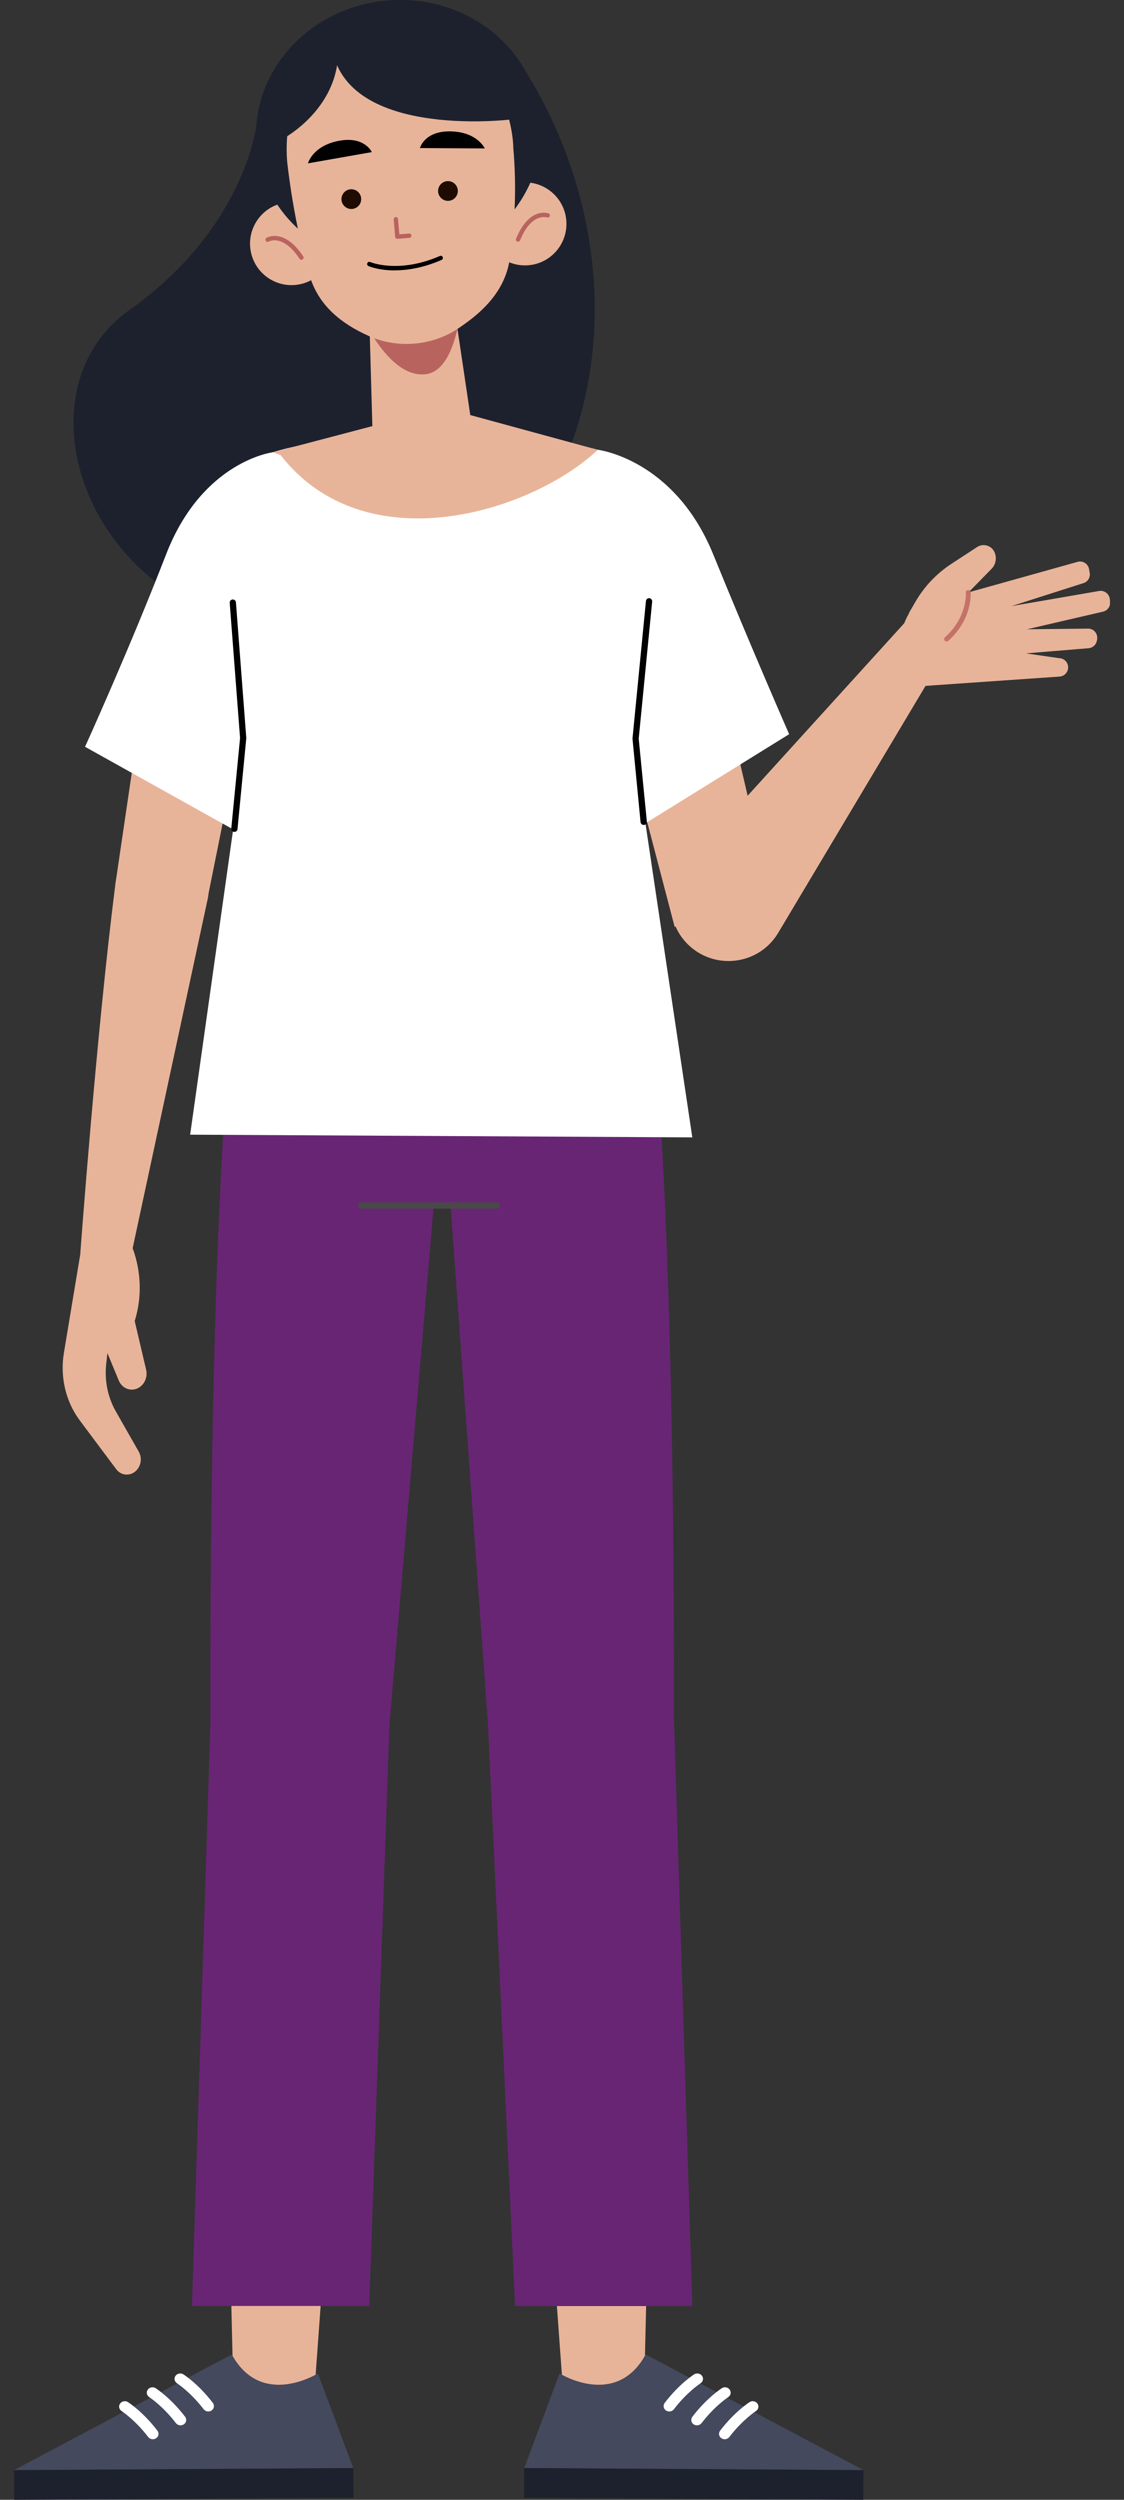 <svg width="72" height="160" viewBox="0 0 72 160" fill="none" xmlns="http://www.w3.org/2000/svg">
<rect x="0" y="0" width="72" height="160" fill="#333333" stroke="none"/>
<g clip-path="url(#clip0_736_13868)">
<path d="M20.996 141.296L20.126 153.272L14.958 153.449L14.609 138.687L20.996 141.296Z" fill="#E8B499"/>
<path d="M20.362 151.911C20.362 151.911 16.752 154.18 14.848 150.696L0.897 158.101L22.627 157.966L20.362 151.911Z" fill="#44495D"/>
<path d="M22.629 157.969L0.9 158.102L0.912 160.001L22.641 159.868L22.629 157.969Z" fill="#1D212E"/>
<path d="M13.197 154.319C13.138 154.293 13.088 154.256 13.046 154.205C12.201 153.1 11.352 152.554 11.344 152.545C11.176 152.44 11.13 152.222 11.243 152.066C11.356 151.907 11.583 151.869 11.747 151.97C11.785 151.995 12.705 152.583 13.634 153.798C13.752 153.953 13.714 154.172 13.554 154.281C13.445 154.357 13.31 154.365 13.197 154.319Z" fill="white"/>
<path d="M11.42 155.205C11.361 155.18 11.31 155.142 11.268 155.092C10.424 153.987 9.575 153.44 9.566 153.432C9.398 153.327 9.352 153.109 9.466 152.953C9.575 152.793 9.806 152.751 9.97 152.856C10.008 152.882 10.928 153.47 11.857 154.684C11.974 154.84 11.941 155.058 11.777 155.168C11.668 155.243 11.533 155.252 11.42 155.205Z" fill="white"/>
<path d="M9.646 156.096C9.587 156.071 9.537 156.033 9.495 155.983C8.65 154.878 7.801 154.331 7.793 154.323C7.625 154.218 7.579 153.999 7.692 153.844C7.801 153.684 8.033 153.642 8.196 153.747C8.234 153.772 9.155 154.361 10.083 155.575C10.201 155.731 10.167 155.949 10.003 156.058C9.894 156.134 9.76 156.142 9.646 156.096Z" fill="white"/>
<path d="M35.216 141.296L36.086 153.272L41.251 153.449L41.599 138.687L35.216 141.296Z" fill="#E8B499"/>
<path d="M35.846 151.911C35.846 151.911 39.456 154.18 41.36 150.696L55.311 158.101L33.581 157.966L35.846 151.911Z" fill="#44495D"/>
<path d="M33.581 157.968L33.57 159.868L55.299 160L55.31 158.101L33.581 157.968Z" fill="#1D212E"/>
<path d="M43.016 154.319C43.074 154.293 43.125 154.256 43.167 154.205C44.011 153.1 44.86 152.554 44.869 152.545C45.037 152.44 45.083 152.222 44.969 152.066C44.856 151.907 44.629 151.869 44.465 151.97C44.427 151.995 43.507 152.583 42.578 153.798C42.461 153.953 42.499 154.172 42.658 154.281C42.768 154.357 42.902 154.365 43.016 154.319Z" fill="white"/>
<path d="M44.789 155.205C44.847 155.18 44.898 155.142 44.94 155.092C45.785 153.987 46.633 153.44 46.642 153.432C46.81 153.327 46.856 153.109 46.743 152.953C46.633 152.793 46.402 152.751 46.238 152.856C46.201 152.882 45.28 153.47 44.352 154.684C44.234 154.84 44.268 155.058 44.431 155.168C44.541 155.243 44.675 155.252 44.789 155.205Z" fill="white"/>
<path d="M46.566 156.096C46.625 156.071 46.675 156.033 46.717 155.983C47.562 154.878 48.411 154.331 48.419 154.323C48.587 154.218 48.633 153.999 48.52 153.844C48.411 153.684 48.18 153.642 48.016 153.747C47.978 153.772 47.058 154.361 46.129 155.575C46.011 155.731 46.045 155.949 46.209 156.058C46.318 156.134 46.453 156.142 46.566 156.096Z" fill="white"/>
<path d="M41.566 63.271C41.566 63.271 43.226 73.701 43.171 110.007L44.348 147.6H32.993L31.262 110.39L28.863 77.164H24.383V63.271H41.562H41.566Z" fill="#682574"/>
<path d="M15.08 63.271C15.08 63.271 13.42 74.121 13.474 110.423L12.298 147.595H23.652L24.946 110.386L27.783 77.159H32.262V63.267H15.08V63.271Z" fill="#682574"/>
<path d="M16.433 7.929C16.433 7.929 15.773 14.535 8.277 19.855C0.284 25.524 6.238 41.214 20.921 40.483C36.868 39.689 43.482 19.204 33.082 3.643L16.437 7.929H16.433Z" fill="#1D212E"/>
<path d="M21.311 15.296C21.475 16.754 20.429 18.069 18.971 18.233C17.513 18.397 16.197 17.351 16.034 15.892C15.87 14.434 16.916 13.119 18.374 12.955C19.832 12.791 21.148 13.838 21.311 15.296Z" fill="#E8B499"/>
<path d="M19.307 16.628C19.261 16.628 19.219 16.607 19.189 16.565C18.126 14.964 17.248 15.443 17.21 15.464C17.143 15.502 17.059 15.481 17.021 15.413C16.983 15.346 17.004 15.262 17.072 15.224C17.118 15.195 18.206 14.577 19.425 16.409C19.467 16.472 19.45 16.561 19.387 16.603C19.362 16.619 19.337 16.628 19.311 16.628H19.307Z" fill="#B9635E"/>
<path d="M30.98 14.552C31.102 16.014 32.388 17.098 33.851 16.977C35.313 16.855 36.397 15.569 36.275 14.107C36.153 12.644 34.867 11.56 33.405 11.682C31.943 11.804 30.859 13.09 30.98 14.552Z" fill="#E8B499"/>
<path d="M33.183 15.472C33.183 15.472 33.149 15.472 33.132 15.46C33.061 15.43 33.027 15.35 33.056 15.279C33.893 13.241 35.082 13.64 35.132 13.657C35.204 13.682 35.242 13.762 35.216 13.833C35.191 13.905 35.111 13.943 35.04 13.917C34.998 13.905 34.04 13.607 33.313 15.384C33.292 15.439 33.237 15.472 33.183 15.472Z" fill="#B9635E"/>
<path d="M26.249 17.023C31.276 16.598 35.03 12.45 34.634 7.758C34.237 3.066 29.84 -0.394 24.813 0.031C19.785 0.456 16.031 4.604 16.428 9.296C16.824 13.988 21.221 17.448 26.249 17.023Z" fill="#1D212E"/>
<path d="M29.148 20.027C29.148 20.027 28.094 21.174 27.073 21.523C26.052 21.868 24.967 21.166 24.955 21.158C24.942 21.149 23.656 20.347 23.656 20.347L23.904 29.096L24.051 29.23C25.984 30.986 28.539 30.797 30.169 28.776L30.409 28.482L29.153 20.032L29.148 20.027Z" fill="#E8B499"/>
<path d="M22.732 19.262C22.732 19.262 24.631 24.229 27.245 23.956C29.396 23.734 29.594 18.939 29.594 18.939L22.732 19.262Z" fill="#B9635E"/>
<path d="M32.876 9.409C33.132 12.27 32.926 14.779 32.657 16.569C32.393 18.321 31.325 19.628 29.754 20.742L29.468 20.943C27.804 22.12 25.535 22.347 23.665 21.523C21.778 20.691 20.4 19.498 19.849 17.691C18.845 14.405 18.437 10.703 18.437 10.703C18.437 10.703 17.181 3.009 24.98 2.454C32.783 1.895 32.88 9.409 32.88 9.409H32.876Z" fill="#E8B499"/>
<path d="M25.45 15.287C25.379 15.287 25.32 15.233 25.311 15.161L25.219 14.043C25.211 13.968 25.27 13.901 25.345 13.892C25.421 13.884 25.488 13.943 25.496 14.018L25.58 14.997L26.207 14.947C26.282 14.938 26.349 14.997 26.358 15.073C26.366 15.149 26.307 15.216 26.232 15.224L25.467 15.287C25.467 15.287 25.459 15.287 25.454 15.287H25.45Z" fill="#B9635E"/>
<path d="M19.727 10.455L23.816 9.736C23.816 9.736 23.358 8.698 21.706 9.014C20.017 9.333 19.727 10.455 19.727 10.455Z" fill="black"/>
<path d="M31.052 9.501L26.9 9.476C26.9 9.476 27.177 8.379 28.858 8.408C30.577 8.442 31.052 9.497 31.052 9.497V9.501Z" fill="black"/>
<path d="M23.135 12.69C23.164 13.039 22.904 13.346 22.559 13.375C22.215 13.405 21.904 13.144 21.874 12.8C21.845 12.455 22.105 12.144 22.45 12.115C22.799 12.085 23.106 12.346 23.135 12.69Z" fill="#1E0B02"/>
<path d="M29.325 12.169C29.354 12.518 29.094 12.825 28.749 12.854C28.405 12.884 28.094 12.623 28.064 12.279C28.035 11.934 28.295 11.623 28.64 11.594C28.989 11.564 29.296 11.825 29.325 12.169Z" fill="#1E0B02"/>
<path d="M25.295 17.308C24.261 17.308 23.643 17.048 23.601 17.027C23.53 16.997 23.5 16.913 23.53 16.842C23.559 16.771 23.643 16.741 23.715 16.771C23.732 16.779 25.53 17.535 28.177 16.384C28.249 16.35 28.329 16.384 28.358 16.456C28.387 16.527 28.358 16.607 28.287 16.636C27.098 17.153 26.076 17.304 25.295 17.304V17.308Z" fill="black"/>
<path d="M32.725 7.648C32.725 7.648 21.291 9.047 21.206 2.278C21.206 2.278 30.964 -1.399 32.725 7.648Z" fill="#1D212E"/>
<path d="M18.105 8.892C18.105 8.892 21.992 6.866 21.643 2.736C21.643 2.736 17.555 3.559 18.105 8.892Z" fill="#1D212E"/>
<path d="M31.838 77.361H23.131C23.022 77.361 22.929 77.273 22.929 77.159C22.929 77.046 23.017 76.958 23.131 76.958H31.838C31.947 76.958 32.039 77.046 32.039 77.159C32.039 77.273 31.951 77.361 31.838 77.361Z" fill="#494949"/>
<path d="M13.311 57.506L8.394 80.37L5.146 80.202C5.146 80.202 6.184 66.057 7.39 56.598C7.583 55.098 9.516 53.875 10.995 54.186C12.382 54.476 13.601 56.119 13.311 57.506Z" fill="#E8B499"/>
<path d="M8.016 78.857C8.016 78.857 9.617 81.362 8.629 84.555L9.361 87.673C9.474 88.156 9.239 88.665 8.81 88.862C8.344 89.077 7.814 88.854 7.608 88.362L6.881 86.602L6.806 87.274C6.684 88.345 6.898 89.421 7.415 90.329L8.89 92.917C9.058 93.212 9.062 93.585 8.903 93.888C8.592 94.476 7.835 94.556 7.444 94.035L5.112 90.917C4.209 89.707 3.835 88.127 4.095 86.581L5.478 78.26L8.029 78.857H8.016Z" fill="#E8B499"/>
<path d="M7.39 56.598L10.272 37.054L16.975 39.235L13.239 57.775L7.39 56.598Z" fill="#E8B499"/>
<path d="M17.496 28.944C17.496 28.944 12.97 29.482 10.642 35.478C8.306 41.509 5.448 47.799 5.448 47.799L15.58 53.447L17.496 28.944Z" fill="white"/>
<path d="M49.234 56.687L44.654 37.054L37.952 39.235L43.217 59.326L49.234 56.687Z" fill="#E8B499"/>
<path d="M38.296 28.789C38.296 28.789 43.192 29.369 45.684 35.478C48.125 41.467 50.55 46.992 50.55 46.992L40.788 53.039L38.301 28.785L38.296 28.789Z" fill="white"/>
<path d="M40.566 29.705C38.83 28.629 36.006 28.36 36.006 28.36L28.157 29.15L20.307 28.36C20.307 28.36 17.483 28.629 15.748 29.705L15.685 47.778L12.18 72.625L44.347 72.798L40.658 48.102L40.566 29.701V29.705Z" fill="white"/>
<path d="M17.496 28.944L26.744 26.515H29.934L38.296 28.793C34.018 32.802 23.404 36.088 17.975 29.133L17.496 28.948V28.944Z" fill="#E8B499"/>
<path d="M15.017 53.245C15.017 53.245 15.004 53.245 14.995 53.245C14.886 53.233 14.806 53.136 14.815 53.027L15.378 47.24L14.714 38.584C14.706 38.475 14.79 38.378 14.899 38.37C15 38.361 15.105 38.441 15.113 38.554L15.777 47.244L15.214 53.064C15.206 53.169 15.117 53.245 15.017 53.245Z" fill="black"/>
<path d="M41.23 52.8C41.129 52.8 41.04 52.724 41.032 52.619L40.515 47.278L41.377 38.466C41.389 38.357 41.482 38.281 41.595 38.285C41.704 38.298 41.784 38.395 41.776 38.504L40.914 47.278L41.435 52.581C41.448 52.69 41.364 52.791 41.255 52.8C41.246 52.8 41.242 52.8 41.234 52.8H41.23Z" fill="black"/>
<path d="M57.946 39.865L60.719 41.5L49.819 59.758C48.558 61.788 45.743 62.112 44.049 60.431C42.646 59.031 42.587 56.775 43.919 55.304L57.941 39.87L57.946 39.865Z" fill="#E8B499"/>
<path d="M58.223 39.235L58.643 38.512C59.206 37.542 59.988 36.714 60.933 36.096L62.593 35.012C62.988 34.756 63.517 34.915 63.706 35.344C63.866 35.705 63.791 36.134 63.509 36.416L62.038 37.916L69.01 35.966C69.35 35.861 69.703 36.079 69.762 36.428L69.804 36.663C69.854 36.941 69.699 37.214 69.438 37.311L64.795 38.794L70.367 37.832C70.711 37.752 71.048 37.991 71.09 38.336L71.111 38.508C71.144 38.802 70.951 39.08 70.661 39.147L65.787 40.277L69.674 40.235C70.052 40.218 70.342 40.555 70.279 40.929L70.262 41.004C70.22 41.261 70.014 41.454 69.757 41.487L65.719 41.819L67.833 42.126C68.266 42.126 68.552 42.58 68.362 42.975C68.27 43.164 68.089 43.286 67.888 43.303L57.702 44.009L57.622 41.698C57.592 40.84 57.807 39.983 58.235 39.244L58.223 39.235Z" fill="#E8B499"/>
<path d="M60.639 41.059C60.597 41.059 60.551 41.042 60.521 41.008C60.462 40.946 60.471 40.845 60.534 40.786C61.975 39.5 61.87 37.945 61.866 37.933C61.858 37.844 61.925 37.769 62.009 37.764C62.089 37.76 62.173 37.823 62.177 37.907C62.181 37.979 62.303 39.626 60.74 41.021C60.71 41.046 60.672 41.063 60.635 41.063L60.639 41.059Z" fill="#C47268"/>
</g>
<defs>
<clipPath id="clip0_736_13868">
<rect width="70.205" height="160" fill="white" transform="translate(0.897)"/>
</clipPath>
</defs>
</svg>
